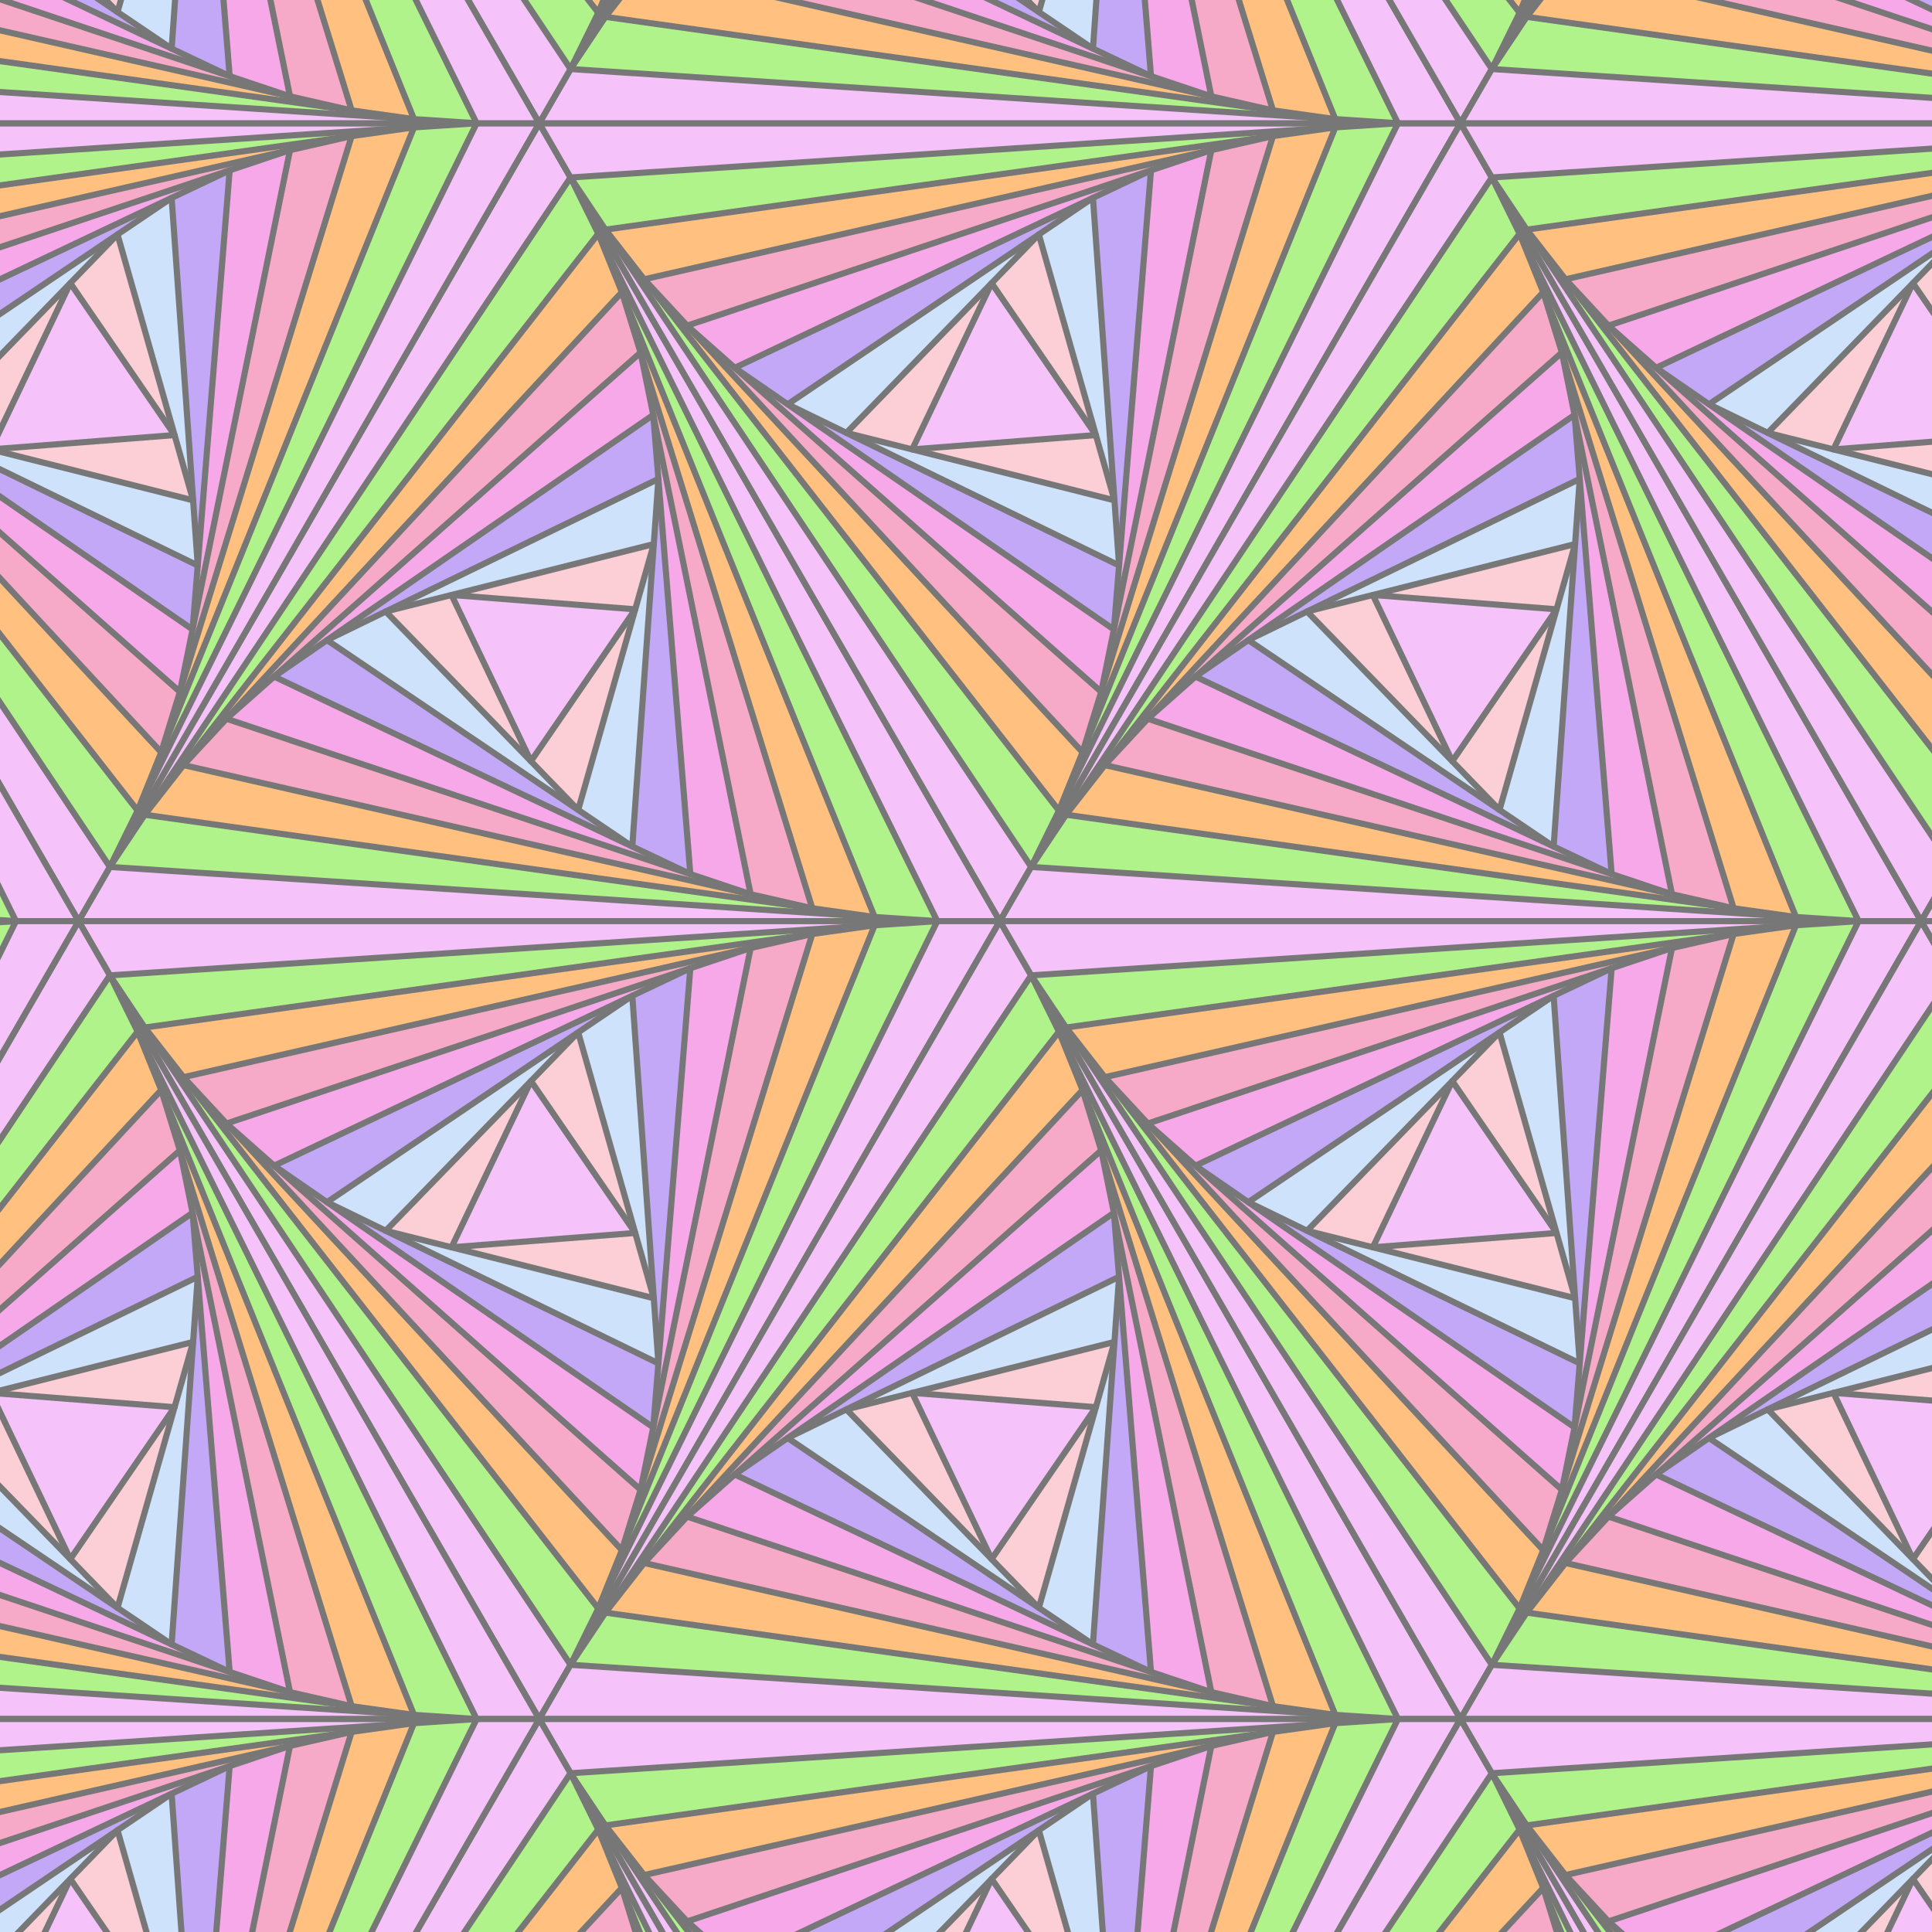 <svg id="etmain" version="1.1" xmlns="http://www.w3.org/2000/svg" xmlns:svg="http://www.w3.org/2000/svg" width="480" height="480"> <defs mode="0" rotatestep="1" rotatestart="0" stepvalue="60" snapto="0" displaywait="1">   <g id="tile0" frontfill="#f5c3f9" backfill="#f5c3f9"><path d="M 0,-173.205 L 150,86.603 L -150,86.603 Z"></path>

<path d="M 10.193,-155.55 L 129.615,86.603 L -139.807,68.949 Z" fill="#b1f38b">
<animateTransform attributeName="transform" attributeType="XML" type="rotate" values="0;-7.498;-7.498;0;0" dur="3.6s" repeatCount="indefinite"></animateTransform>
</path>
<path d="M 19.232,-137.223 L 109.223,85.267 L -128.454,51.956 Z" fill="#ffc080">
<animateTransform attributeName="transform" attributeType="XML" type="rotate" values="0;-15.956;-15.956;0;0" dur="3.6s" repeatCount="indefinite"></animateTransform>
</path>
<path d="M 26.919,-118.217 L 88.92,82.422 L -115.839,35.796 Z" fill="#f7a9c8">
<animateTransform attributeName="transform" attributeType="XML" type="rotate" values="0;-25.656;-25.656;0;0" dur="3.6s" repeatCount="indefinite"></animateTransform>
</path>
<path d="M 32.998,-98.545 L 68.844,77.85 L -101.842,20.696 Z" fill="#f7a8e9">
<animateTransform attributeName="transform" attributeType="XML" type="rotate" values="0;-37.026;-37.026;0;0" dur="3.6s" repeatCount="indefinite"></animateTransform>
</path>
<path d="M 37.123,-78.242 L 49.198,71.272 L -86.322,6.972 Z" fill="#c2a8f7">
<animateTransform attributeName="transform" attributeType="XML" type="rotate" values="0;-50.766;-50.766;0;0" dur="3.6s" repeatCount="indefinite"></animateTransform>
</path>
<path d="M 38.807,-57.393 L 30.301,62.305 L -69.108,-4.911 Z" fill="#cee2fc">
<animateTransform attributeName="transform" attributeType="XML" type="rotate" values="0;-68.130;-68.130;0;0" dur="3.6s" repeatCount="indefinite"></animateTransform>
</path>
<path d="M 37.299,-36.177 L 12.68,50.391 L -49.98,-14.213 Z" fill="#fcced5">
<animateTransform attributeName="transform" attributeType="XML" type="rotate" values="0;-91.751;-91.751;0;0" dur="3.6s" repeatCount="indefinite"></animateTransform>
</path>
<path d="M 31.258,-14.932 L -2.698,34.536 L -28.561,-19.604 Z" fill="#f5c3f9">
<animateTransform attributeName="transform" attributeType="XML" type="rotate" values="0;-128.932;-128.932;0;0" dur="3.6s" repeatCount="indefinite"></animateTransform>
</path>
</g></defs> <g class="etdrop" stroke="#777" stroke-width="2" stroke-linejoin="round" transform="translate(6.55,-11.188) scale(0.763)"><g class="etboard"></g><use href="#tile0" fill="#f5c3f9" transform="translate(167,228) scale(1,1) rotate(0)" class="tiledropped"></use><use href="#tile0" fill="#f5c3f9" transform="translate(167,401.205) scale(-1,1) rotate(-60)" class="tiledropped"></use><use href="#tile0" fill="#f5c3f9" transform="translate(317,141.397) scale(-1,1) rotate(-60)" class="tiledropped"></use><use href="#tile0" fill="#f5c3f9" transform="translate(317,487.807) scale(1,1) rotate(0)" class="tiledropped"></use><use href="#tile0" fill="#f5c3f9" transform="translate(467,227.999) scale(1,1) rotate(0)" class="tiledropped"></use><use href="#tile0" fill="#f5c3f9" transform="translate(467,401.205) scale(-1,1) rotate(-60)" class="tiledropped"></use><use href="#tile0" fill="#f5c3f9" transform="translate(317,-31.807) scale(1,1) rotate(120)" class="tiledropped"></use><use href="#tile0" fill="#f5c3f9" transform="translate(617,141.397) scale(-1,1) rotate(180)" class="tiledropped"></use><use href="#tile0" fill="#f5c3f9" transform="translate(317,661.013) scale(-1,1) rotate(180)" class="tiledropped"></use><use href="#tile0" fill="#f5c3f9" transform="translate(17,141.398) scale(-1,1) rotate(180)" class="tiledropped"></use><use href="#tile0" fill="#f5c3f9" transform="translate(167,-118.409) scale(-1,1) rotate(180)" class="tiledropped"></use><use href="#tile0" fill="#f5c3f9" transform="translate(467,-118.409) scale(-1,1) rotate(180)" class="tiledropped"></use><use href="#tile0" fill="#f5c3f9" transform="translate(617,487.807) scale(1,1) rotate(120)" class="tiledropped"></use><use href="#tile0" fill="#f5c3f9" transform="translate(467,747.615) scale(1,1) rotate(120)" class="tiledropped"></use><use href="#tile0" fill="#f5c3f9" transform="translate(17,487.807) scale(1,1) rotate(120)" class="tiledropped"></use><use href="#tile0" fill="#f5c3f9" transform="translate(167,747.615) scale(1,1) rotate(120)" class="tiledropped"></use><use href="#tile0" fill="#f5c3f9" transform="translate(-133,228) scale(1,1) rotate(120)" class="tiledropped"></use><use href="#tile0" fill="#f5c3f9" transform="translate(17,-31.807) scale(1,1) rotate(120)" class="tiledropped"></use><use href="#tile0" fill="#f5c3f9" transform="translate(617,-31.808) scale(1,1) rotate(120)" class="tiledropped"></use><use href="#tile0" fill="#f5c3f9" transform="translate(767,227.999) scale(1,1) rotate(120)" class="tiledropped"></use><use href="#tile0" fill="#f5c3f9" transform="translate(617,661.011) scale(-1,1) rotate(60)" class="tiledropped"></use><use href="#tile0" fill="#f5c3f9" transform="translate(767,401.205) scale(-1,1) rotate(60)" class="tiledropped"></use><use href="#tile0" fill="#f5c3f9" transform="translate(17,661.011) scale(-1,1) rotate(60)" class="tiledropped"></use><use href="#tile0" fill="#f5c3f9" transform="translate(-133,401.204) scale(-1,1) rotate(60)" class="tiledropped"></use></g></svg>